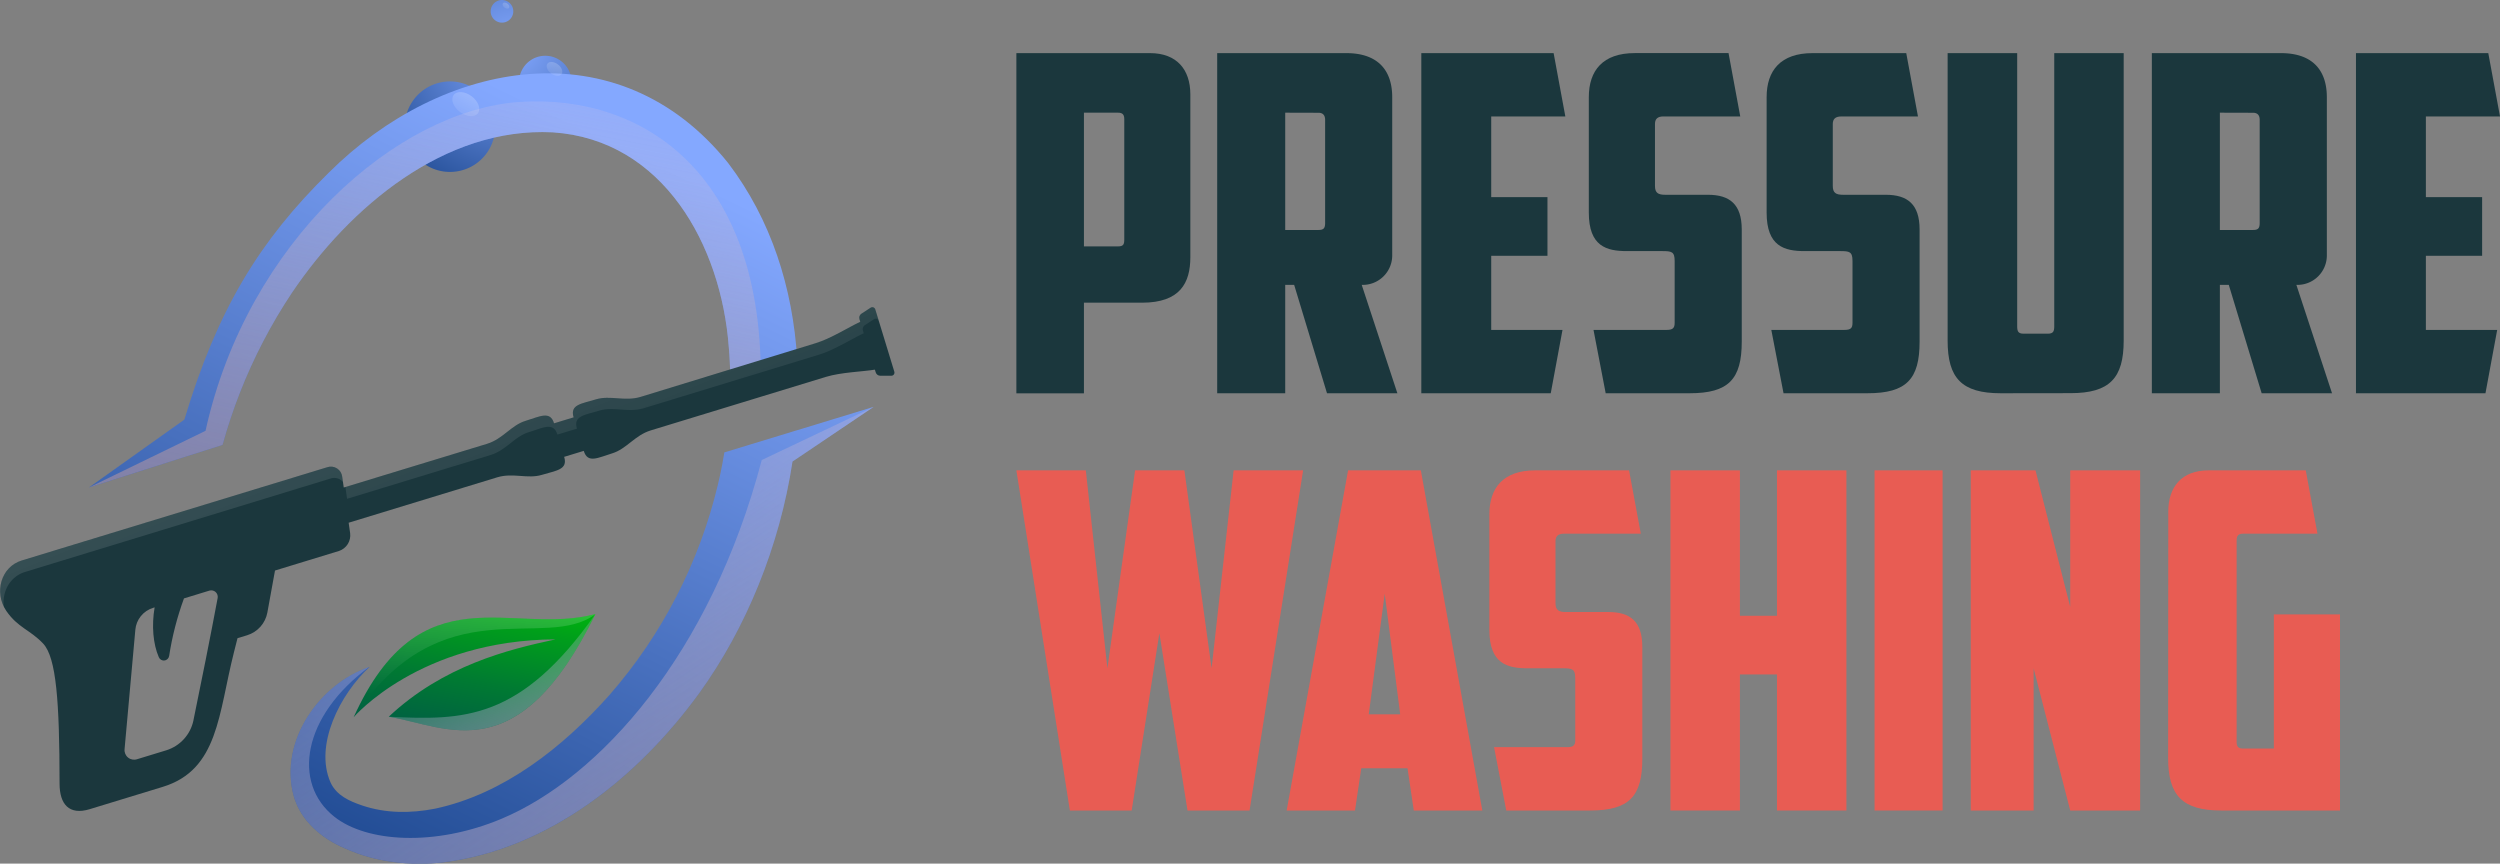 <svg xmlns="http://www.w3.org/2000/svg" xmlns:xlink="http://www.w3.org/1999/xlink" viewBox="0 0 800 276.35"><rect x="0" y="0" width="800" height="276.35" fill="#808080" stroke="none"/><defs><style>.cls-1{fill:none;}.cls-2{isolation:isolate;}.cls-3{fill:url(#radial-gradient);}.cls-4{clip-path:url(#clip-path);}.cls-5{fill:url(#linear-gradient);}.cls-13,.cls-6,.cls-7{mix-blend-mode:multiply;}.cls-6{fill:url(#linear-gradient-2);}.cls-7{fill:url(#linear-gradient-3);}.cls-8{clip-path:url(#clip-path-2);}.cls-9{fill:#1b373d;}.cls-10,.cls-14,.cls-15,.cls-16,.cls-17{mix-blend-mode:screen;opacity:0.2;}.cls-10{fill:url(#linear-gradient-4);}.cls-11{clip-path:url(#clip-path-3);}.cls-12{fill:url(#linear-gradient-5);}.cls-13{fill:url(#linear-gradient-6);}.cls-14{fill:url(#linear-gradient-7);}.cls-15{fill:url(#linear-gradient-8);}.cls-16{fill:url(#linear-gradient-9);}.cls-17{fill:url(#linear-gradient-10);}.cls-18{fill:#e85c53;}</style><radialGradient id="radial-gradient" cx="161.36" cy="100.32" r="69.97" gradientTransform="translate(24.75 -114.17) rotate(10.95)" gradientUnits="userSpaceOnUse"><stop offset="0" stop-color="#84a8ff"/><stop offset="1" stop-color="#002d70"/></radialGradient><clipPath id="clip-path"><path class="cls-1" d="M255.1,114.86l-21.44,6.29q0-5.06-.45-10.09c-2.42-32.5-20.92-66.35-56.33-68.71-34.6-1.76-64.94,23.85-83.5,51.38a168.47,168.47,0,0,0-16.59,31.86,166.36,166.36,0,0,0-5.57,16.77L58.9,146.28,28.45,156,59,134.27h0c10.61-35.39,24.1-57.3,46.19-79,36.29-36.19,92.56-47,127.81-3.11C246.82,70.32,253.69,92.17,255.1,114.86Zm24.45,15.34-22.92,7-1.9.57-22.94,7c-.21,1.28-.43,2.55-.67,3.82-.42,2.2-.88,4.38-1.41,6.55A158.16,158.16,0,0,1,195,222.43c-14.87,16.67-33.68,31.58-55.71,36.33-7.88,1.55-15.84,1.54-23.37-1-4.09-1.38-8.22-3.2-10.14-7.36-5.31-12,3.11-28.34,12.5-37-16,5.34-29.07,23.78-24.3,41.3,2.23,8,9,13.66,16.43,16.79,9.75,4.46,21,5.67,31.44,4.46,33.86-4.24,62.43-27.36,81.93-54.19,15-20.77,25.71-47,29.82-74.07l2.28-1.53Z"/></clipPath><linearGradient id="linear-gradient" x1="204.66" y1="125.37" x2="122.28" y2="434.76" gradientTransform="translate(-22.74 -85.02)" xlink:href="#radial-gradient"/><linearGradient id="linear-gradient-2" x1="324.7" y1="415.78" x2="120.99" y2="208.17" gradientTransform="translate(24.75 -114.17) rotate(10.95)" gradientUnits="userSpaceOnUse"><stop offset="0" stop-color="#7f738d"/><stop offset="1" stop-color="#e4d9ff" stop-opacity="0"/></linearGradient><linearGradient id="linear-gradient-3" x1="150.34" y1="311.57" x2="151.12" y2="58.77" xlink:href="#linear-gradient-2"/><clipPath id="clip-path-2"><path class="cls-1" d="M278.55,98.49l-2.91,1.9a1.54,1.54,0,0,0-.62,1.73l.26.86c-3.65,1.68-9.38,5.35-14.27,6.84L205,127c-5.09,1.55-9.72-.61-14.32.8s-8.38,1.63-7.12,5.75l-6.26,1.91c-1.26-4.11-4.51-2.19-9.12-.79s-7.23,5.79-12.32,7.35L110,156l-.48-3.39a3.65,3.65,0,0,0-4.81-3.1L7,179.34c-6.68,2-9,10.24-5,16.13,3.76,5.46,7.58,6,11.8,10.47s5.24,18.6,5.26,44.82c0,6.58,3.05,10.19,9.63,8.18l23.38-7.14c17.89-5.47,17.8-23.46,22.81-43.14.4-1.56.77-3,1.12-4.44l3.09-.94A9.39,9.39,0,0,0,85.56,196L88,182.57l20.51-6.27a5.28,5.28,0,0,0,3.54-5.64l-.48-3.39,47.52-14.52h0c5.09-1.56,9.72.6,14.33-.8s8.37-1.64,7.11-5.76h0l6.27-1.91c1.25,4.12,4.51,2.2,9.11.79s7.24-5.79,12.33-7.34h0L264.3,120.6c4.89-1.49,11.7-1.66,15.66-2.31l.27.87a1.52,1.52,0,0,0,1.48,1.08l3.47,0a1,1,0,0,0,1-1.31l-4.94-16.17-.71-2.33-.41-1.33A1,1,0,0,0,278.55,98.49Zm-216.64,132a12.74,12.74,0,0,1-8.75,9.62l-9.3,2.84a3.06,3.06,0,0,1-4-3.21l3.45-38.23a8.07,8.07,0,0,1,5.69-7l.48-.15c-1,5.81-.5,11.73,1.34,15.94a1.73,1.73,0,0,0,3.31-.41,96.21,96.21,0,0,1,4.74-18.4L67,189a2.08,2.08,0,0,1,2.65,2.36C67.61,202.35,64,220.38,61.91,230.46Z"/></clipPath><linearGradient id="linear-gradient-4" x1="112.11" y1="164.99" x2="196.61" y2="294.28" gradientTransform="translate(24.75 -114.17) rotate(10.95)" gradientUnits="userSpaceOnUse"><stop offset="0" stop-color="#fff"/><stop offset="1" stop-color="#fff" stop-opacity="0"/></linearGradient><clipPath id="clip-path-3"><path class="cls-1" d="M113.16,229.52s21.08-24.72,64.63-24.92c-15.29,3.25-36,8.42-53.39,24.75,18.86,3.16,41.39,17.65,66.14-32.87C163.82,203.71,134.6,182.29,113.16,229.52Z"/></clipPath><linearGradient id="linear-gradient-5" x1="186.74" y1="265.32" x2="187.17" y2="326.9" gradientTransform="translate(-35.01 -84.08)" gradientUnits="userSpaceOnUse"><stop offset="0" stop-color="#00c800"/><stop offset="0.29" stop-color="#009e1b"/><stop offset="0.6" stop-color="#007a32"/><stop offset="0.84" stop-color="#006440"/><stop offset="1" stop-color="#005c45"/></linearGradient><linearGradient id="linear-gradient-6" x1="220.87" y1="343.17" x2="180.26" y2="284.74" xlink:href="#linear-gradient-2"/><linearGradient id="linear-gradient-7" x1="171.22" y1="276.39" x2="176.29" y2="309.11" xlink:href="#linear-gradient-4"/><linearGradient id="linear-gradient-8" x1="151.35" y1="117.52" x2="147.08" y2="129.65" xlink:href="#linear-gradient-4"/><linearGradient id="linear-gradient-9" x1="176.52" y1="102.62" x2="174.05" y2="109.65" xlink:href="#linear-gradient-4"/><linearGradient id="linear-gradient-10" x1="157" y1="86.9" x2="155.94" y2="89.94" xlink:href="#linear-gradient-4"/></defs><g class="cls-2"><g id="Layer_1" data-name="Layer 1"><path class="cls-3" d="M158.21,43.32a14.48,14.48,0,1,1-11.47-17A14.48,14.48,0,0,1,158.21,43.32ZM176.09,18a8.39,8.39,0,1,0,6.64,9.83A8.39,8.39,0,0,0,176.09,18ZM161.32.07a3.62,3.62,0,1,0,2.87,4.24A3.62,3.62,0,0,0,161.32.07Z"/><g class="cls-4"><rect class="cls-5" x="28.07" y="14.75" width="250.19" height="267.12" transform="translate(30.94 -26.38) rotate(10.94)"/><path class="cls-6" d="M118.23,213.36c-21.52,15.78-24.8,37.27-11.23,48,10.35,8.2,32.16,9.59,53.46.66,31.3-13.12,66.89-52.52,83.3-114.81l35.79-17L244,313.91,62.53,298.65,33,238.18l53.8-32"/><path class="cls-7" d="M28.45,156l37.32-18.14C79.08,77.3,127.15,35.12,166.5,32.61S246,55.81,243.33,127C233.25,140,8.85,182.34,8.85,182.34"/></g><g class="cls-8"><rect class="cls-9" x="0.44" y="68.21" width="276.56" height="214.62" transform="translate(35.84 -23.14) rotate(10.94)"/><path class="cls-10" d="M-22,212.87l-3.52-47.5L256.36,73.89l36.91,8.73L281.2,102.71a1,1,0,0,0-1.53-.56l-2.91,1.9a1.51,1.51,0,0,0-.62,1.72l.26.87c-3.65,1.68-9.39,5.35-14.27,6.84l-56.06,17.13c-5.09,1.55-9.72-.61-14.32.8s-8.38,1.63-7.12,5.75l-6.26,1.91c-1.26-4.11-4.52-2.19-9.12-.79s-7.24,5.79-12.32,7.34l-45.86,14-.49-3.39a3.64,3.64,0,0,0-4.8-3.1L8.1,183c-6.68,2-9,10.24-5,16.12"/></g><g class="cls-11"><rect class="cls-12" x="114.93" y="187.08" width="74.01" height="51.42" transform="translate(43.16 -24.98) rotate(10.94)"/><path class="cls-13" d="M124.4,229.35c24.06,1.21,42.16,1.14,66.14-32.87l13.86,1.46-13.75,35.72-40.4,25.81-40.06-14.59"/><path class="cls-14" d="M113.16,229.52c28.29-42.54,61.06-20.7,77.38-33l-61.67-19.3-28,26L88.51,227.9"/></g><path class="cls-15" d="M150.94,30.81c2.14,1.62,3,4.05,2,5.43s-3.62,1.19-5.77-.42-3.05-4.05-2-5.43S148.79,29.2,150.94,30.81Z"/><path class="cls-16" d="M178.52,20.6c1.24.94,1.76,2.35,1.16,3.15s-2.09.69-3.34-.25-1.76-2.34-1.16-3.14S177.27,19.67,178.52,20.6Z"/><path class="cls-17" d="M162.37,1.18c.54.4.76,1,.51,1.36s-.91.3-1.45-.11-.76-1-.5-1.36S161.84.78,162.37,1.18Z"/><path class="cls-9" d="M368,17c8.56,0,12.91,5.25,12.91,13.21V82.3c0,8.26-3.3,14.56-15.46,14.56H346.86v29H325.24V17ZM346.86,36.06V78.85h10.81c1.8,0,2.1-.6,2.1-2.26V38.16c0-1.35-.45-2.1-1.95-2.1Z"/><path class="cls-9" d="M445.51,81.55a9.43,9.43,0,0,1-9.76,9.61l11.41,34.68H424.64L414.13,91.16h-2.86v34.68H389.5V17h41.29c10.21,0,14.72,5.55,14.72,14.11ZM411.27,36.06V73.59h10.66c1.65,0,2.11-.6,2.11-2.25v-33c0-1.35-.61-2.25-2.11-2.25Z"/><path class="cls-9" d="M454.82,17h42.34l3.75,20.27H477.19V63.08h18V81.85h-18v23.72H500l-3.76,20.27H454.82Z"/><path class="cls-9" d="M513.82,125.84l-3.9-20.27h23.42c1.95,0,2.55-.6,2.55-2.25V83.5c0-3-1-3.15-4-3.15H520.58c-6.46,0-12.16-1.5-12.16-12.31V31.1c0-8.56,4.5-14.11,14.71-14.11h30l3.75,20.27H532.29c-1.8,0-2.7.75-2.7,2.4V59.48c0,2.25,1,2.85,3.3,2.85h13.66c6.91,0,10.81,3,10.81,11.11v35.89c0,12-4.2,16.51-16.66,16.51Z"/><path class="cls-9" d="M570.73,125.84l-3.91-20.27h23.43c2,0,2.55-.6,2.55-2.25V83.5c0-3-1-3.15-4-3.15H577.48c-6.45,0-12.16-1.5-12.16-12.31V31.1C565.32,22.54,569.83,17,580,17h30l3.75,20.27H589.2c-1.81,0-2.71.75-2.71,2.4V59.48c0,2.25,1,2.85,3.31,2.85h13.66c6.91,0,10.81,3,10.81,11.11v35.89c0,12-4.2,16.51-16.67,16.51Z"/><path class="cls-9" d="M640.24,125.84c-12.46,0-17-4.8-17-16.81V17H645.5v87.38c0,1.65.3,2.4,2.1,2.4h7.66c1.8,0,2.1-.75,2.1-2.4V17h22.22v92c0,12-4.5,16.81-17,16.81Z"/><path class="cls-9" d="M744.59,81.55a9.42,9.42,0,0,1-9.75,9.61l11.41,34.68H723.73L713.21,91.16h-2.85v34.68H688.59V17h41.29c10.21,0,14.71,5.55,14.71,14.11ZM710.36,36.06V73.59H721c1.65,0,2.1-.6,2.1-2.25v-33c0-1.35-.6-2.25-2.1-2.25Z"/><path class="cls-9" d="M753.91,17h42.34L800,37.26H776.28V63.08h18V81.85h-18v23.72H799.1l-3.75,20.27H753.91Z"/><path class="cls-18" d="M394.76,150.51H417L399.86,259.36H380l-9-56.75-8.86,56.75H342.36L325.24,150.51h22.22l6.91,63.36,8.86-63.36H379l8.71,63.36Z"/><path class="cls-18" d="M435.6,245.85l-2,13.51H411.73l19.66-108.85h23.28l19.67,108.85H452.41l-2-13.51Zm2.4-17.27h10.06L443.11,190Z"/><path class="cls-18" d="M482,259.36l-3.9-20.27h23.42c1.95,0,2.56-.6,2.56-2.25V217c0-3-1.06-3.15-4.06-3.15H488.75c-6.46,0-12.16-1.5-12.16-12.31V164.62c0-8.56,4.5-14.11,14.71-14.11h30l3.76,20.27H500.46c-1.8,0-2.7.75-2.7,2.4V193c0,2.25,1.05,2.85,3.3,2.85h13.67c6.9,0,10.81,3,10.81,11.11v35.89c0,12-4.21,16.51-16.67,16.51Z"/><path class="cls-18" d="M590.85,259.36H568.63V215.82H556.77v43.54H534.54V150.51h22.23v46.54h11.86V150.51h22.22Z"/><path class="cls-18" d="M599.86,150.51h21.77V259.36H599.86Z"/><path class="cls-18" d="M630.64,150.51h20.72l11.11,43.69V150.51h22.37V259.36H662.47l-11.71-45.49v45.49H630.64Z"/><path class="cls-18" d="M693.85,163.72c0-8,4.35-13.21,12.91-13.21h31.08l3.75,20.27H717.72c-1.5,0-2,.75-2,2.1v64.56c0,1.35.45,2.1,2,2.1h9.91V196.6H748.8v62.76h-38c-12.46,0-17-4.8-17-16.81Z"/></g></g></svg>